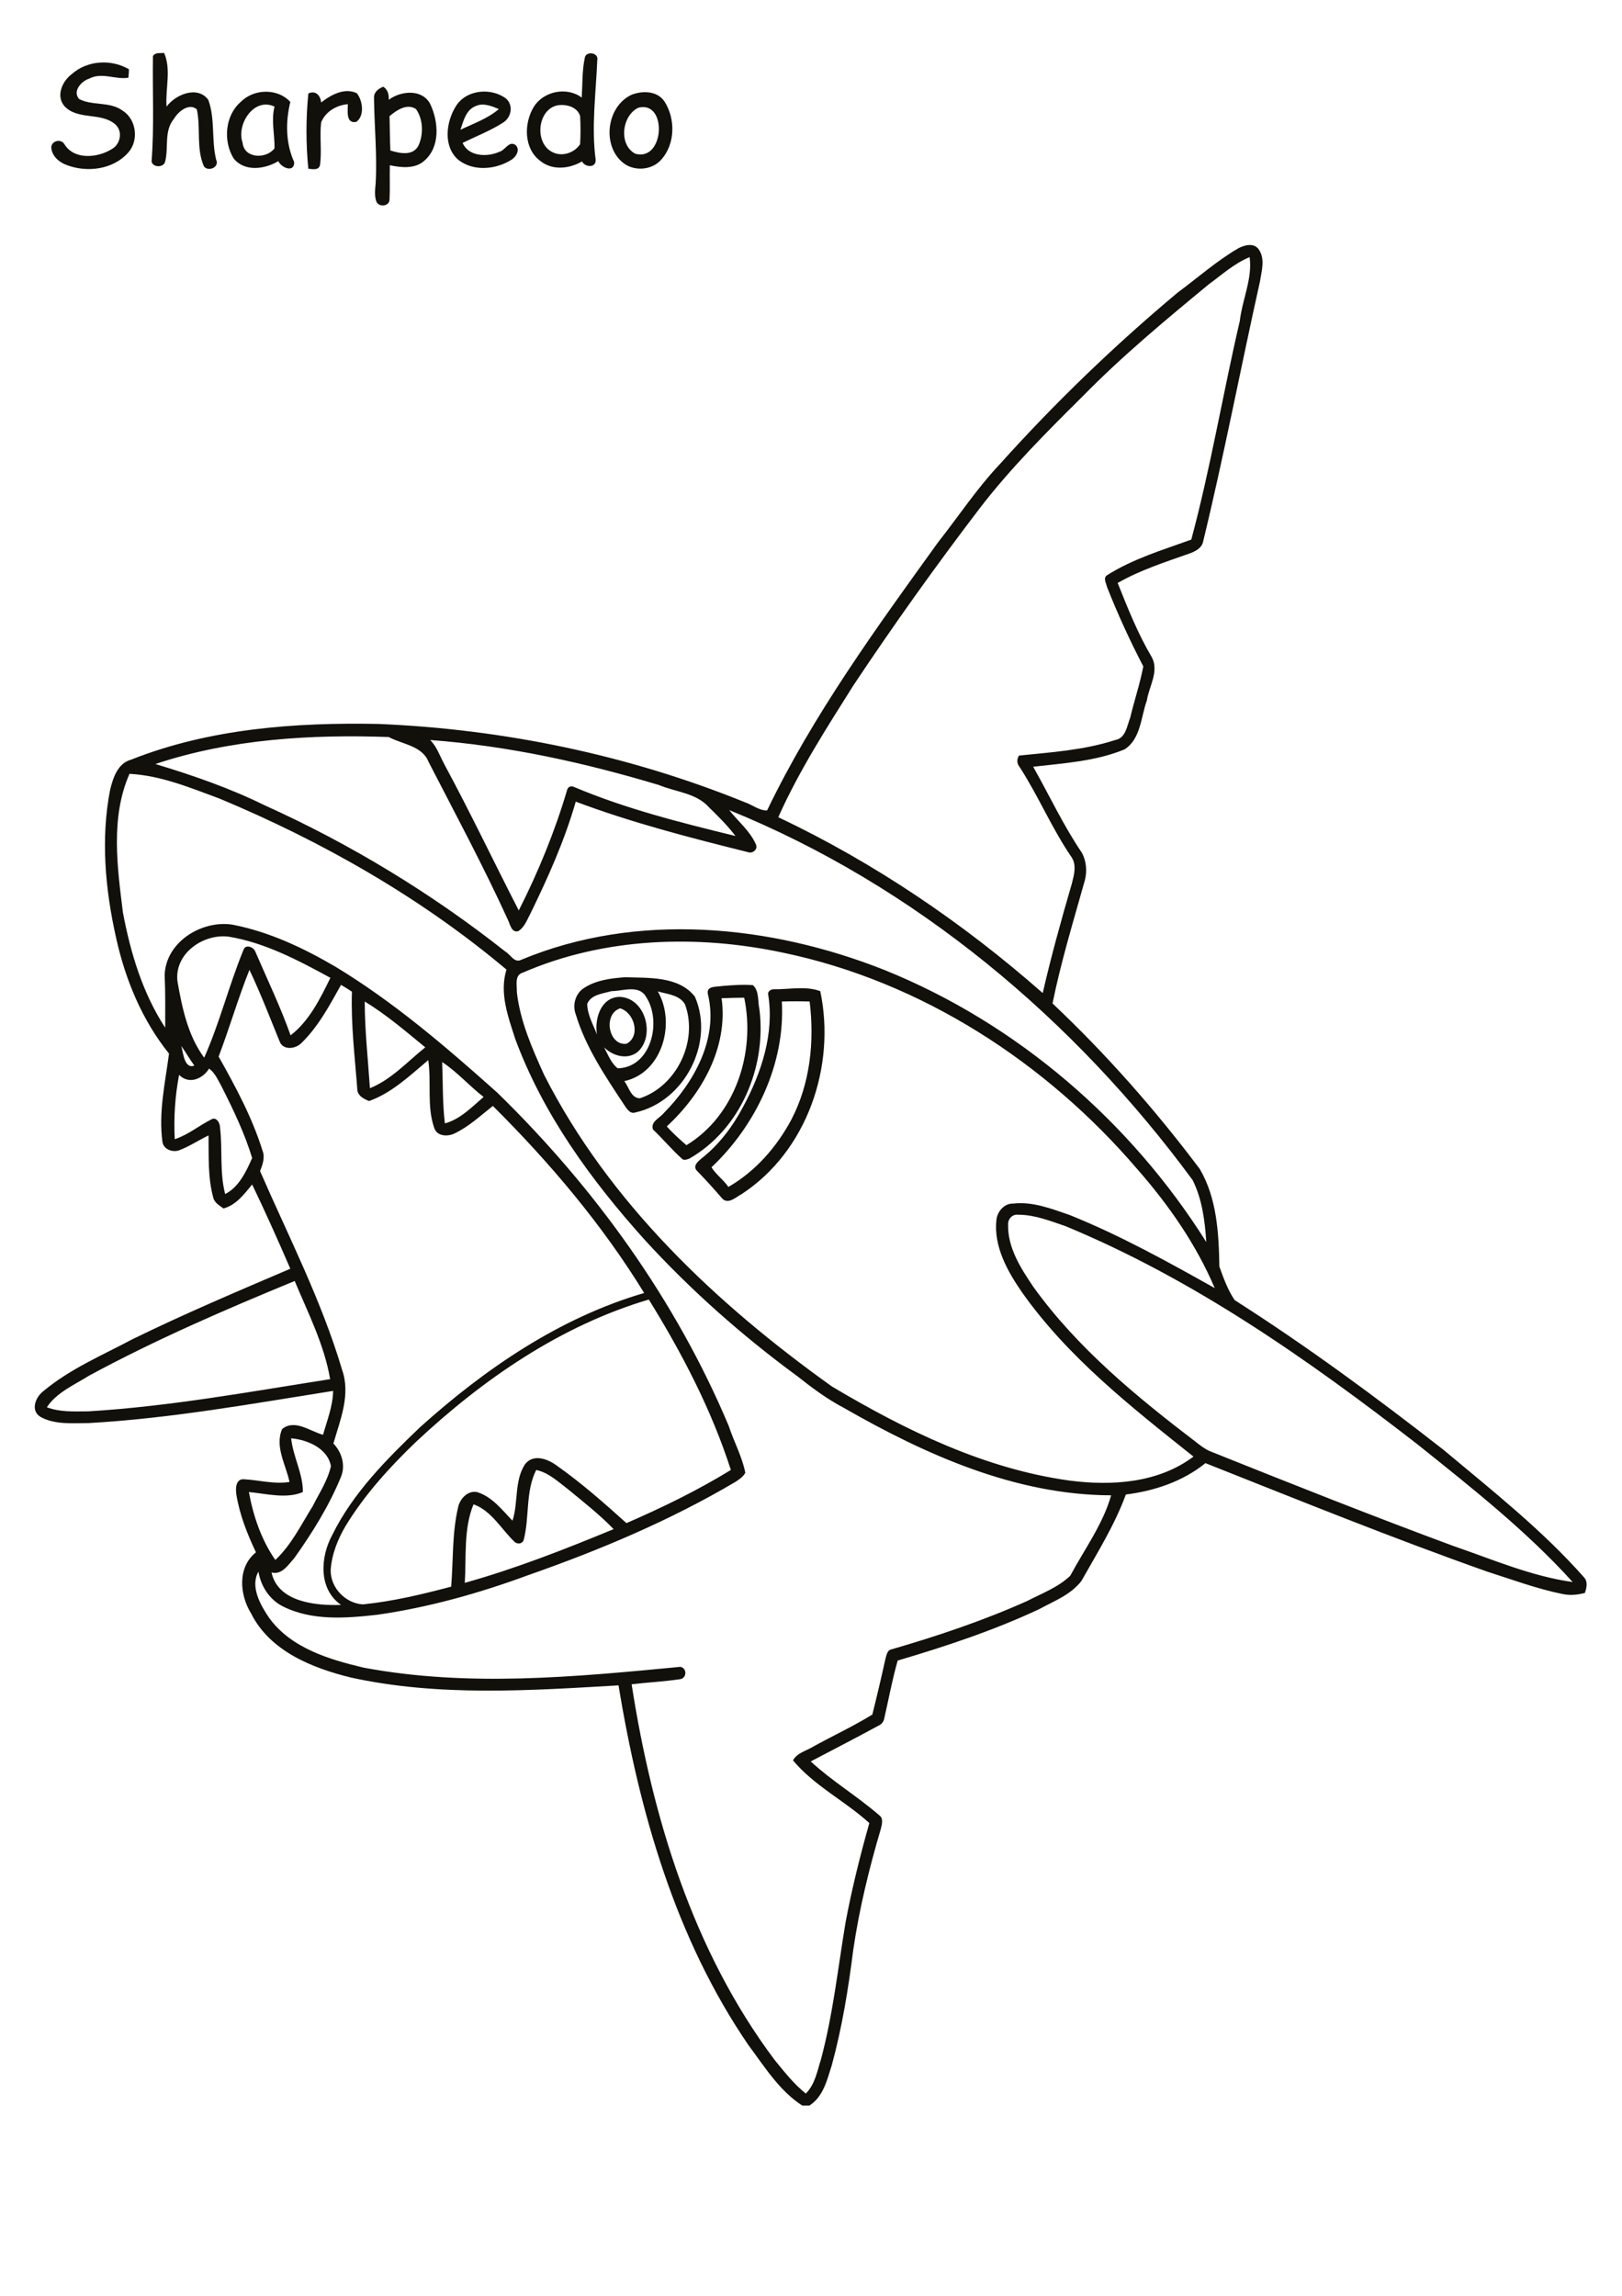 <?xml version="1.0" encoding="utf-8"?>
<!-- Generator: Adobe Illustrator 21.0.2, SVG Export Plug-In . SVG Version: 6.00 Build 0)  -->
<svg version="1.2" baseProfile="tiny" id="Layer_1" xmlns="http://www.w3.org/2000/svg" xmlns:xlink="http://www.w3.org/1999/xlink"
	 x="0px" y="0px" viewBox="0 0 595 842" overflow="scroll" xml:space="preserve">
<path fill="#12100B" d="M286.8,367.3c1.3,22.8-9.5,45.4-25.8,60.8c1.6,2.6,4.4,4.6,6.2,7.2c9.9-5.7,17.7-14.6,23.1-24.7
	c6.9-13.2,8.5-28.6,6.7-43.3C293.7,367.2,290.3,367.2,286.8,367.3 M283.8,362.8c5.6,0.1,11.8-1.3,17.1,0.7
	c5.8,27.5-4.8,58.7-28.8,74.4c-2.1,1.1-5.1,4.1-7.3,1.5c-3-3.5-6.1-6.9-9.3-10.2c-1.4-1.7,0.7-3.4,1.9-4.4
	c6.4-5,11.4-11.7,15.2-18.9c6.7-12.4,11.5-26.9,9.2-41.1C281.5,363.6,282.8,362.8,283.8,362.8 M264.7,366.1c2.5,18-7.3,35.2-20.1,47
	c2.2,2.5,4.7,4.7,7.2,6.9c18-10.9,25.4-34.1,21.2-54.1C270.2,365.9,267.5,366,264.7,366.1 M265,361.6c3.7-0.3,7.4-0.6,11.2-0.3
	c2.4,2.2,1.7,6,2.4,9c2.6,21.1-7,43.9-25.7,54.6c-0.8,0.3-2,0.8-2.7,0.1c-3.8-3.4-7-7.3-10.7-10.8c-0.9-2.9,2.5-4.1,4-6
	c11.1-11.2,20.1-27.3,16.2-43.5C258.9,361.4,262.9,362,265,361.6 M229.8,382.8c5.3-2.7,3-11.4-2.3-13
	C221.1,371.9,223.2,383.6,229.8,382.8 M241.3,363.6c6.7,11.5,1.7,29.9-12.3,32.9c1.7,2.1,2.4,6.2,5.7,6.3
	c13.5-4.4,21.5-21,16.6-34.4C249.4,364.9,244.8,364.6,241.3,363.6 M215.4,368.2c0.1,4,2.2,7.6,3.6,11.2c-1-5.7,1.4-13.7,8.3-13.8
	c9.5,0.3,13.2,14.3,6.6,20.2c-3.8,3-9.1,1.5-12.3-1.7c1.4,2.6,2.6,5.9,5,7.7c12.3-0.3,16.3-17.2,10.4-26.2
	c-2.6-4.6-8.5-2.1-12.7-2.1C221.2,364.4,216.8,364.7,215.4,368.2 M229.2,358.4c8.7,0.3,19.7-0.5,25.7,7.1
	c7.4,16.9-3.9,38.6-21.9,42.5c-1.7,0.6-2.9-1.1-3.7-2.3c-7-10.6-14.4-21.4-18.1-33.7c-1.3-3.5-0.1-7.7,3.1-9.7
	C218.8,359.4,224.1,358.8,229.2,358.4 M196.7,539.1c-4,7.9-2.4,17.3-4.6,25.7c-0.5,1.4-2.1,1.6-3.2,0.8c-5-4.7-8.5-11.5-15.2-13.9
	c-3.7,9-2.6,19.2-3.2,28.8c18.6-5.2,36.7-12.3,54.6-19.7c-5.1-5.3-11-9.9-16.7-14.6C204.7,543.4,201.3,540.1,196.7,539.1
	 M106.8,527.5c0.7,6.7,4.4,13.1,4.3,19.7c-6,2.6-13.4,0.6-19.8,0c1.6,8.8,4.6,17.6,9.7,24.9c5.9-5.5,9.5-13,13.7-19.7
	c2.4-4.8,5.5-9.4,6.7-14.7C120.2,531.1,112.7,528,106.8,527.5 M152.7,528.7c-9.7,9.3-18.9,19.4-25.9,30.9
	c-2.9,4.9-5.1,10.4-5.5,16.2c-0.1,6.5,5.4,12.2,11.8,12.6c11-1.1,21.8-3.7,32.4-6.5c0.8-9.6,0.3-19.4,2.5-28.9
	c0.6-3.3,3.7-6.7,7.3-5.7c5.4,1.8,8.9,6.5,12.7,10.4c2.2-6.7,0.6-14.6,4.6-20.7c3-3.9,8.2-2,11.5,0.4c9.1,6.4,17.5,13.8,25.7,21.2
	c13.1-5.7,26.1-12,38.3-19.5c-7.1-22.1-17.9-42.8-30.1-62.5C205.6,486.2,177.2,505.8,152.7,528.7 M32.7,504.5
	c-5.4,3.4-12,6.2-15.5,11.6c4.9,1.9,10.2,1.5,15.3,1.5c29.8-1.8,59.2-7.2,88.6-11.8c-2.1-12.5-8.1-24.3-13-36
	C82.6,480.3,57.1,491.3,32.7,504.5 M369.8,449.1c-0.2,8.5,4.7,16.1,9.3,22.9c16.2,22.5,37.9,40.3,59.8,57c1.5,1.2,3.1,2.4,4.9,3.2
	c29.7,11.9,59.4,23.7,89.4,34.8c14.3,4.9,28.6,11.1,43.7,13.2c-17-18.8-37.1-34.6-56.8-50.4c-40.1-31.1-82.1-60.6-129.2-80.1
	c-5.6-1.9-11.3-4.2-17.3-4.2C371.4,445.2,369.7,447,369.8,449.1 M65.7,394.2c-1.5,7.8-2,15.7-1.6,23.6c4.9-1.6,8.9-5,13.5-7.3
	c1.8-1,3.1,1.4,3.1,2.9c1,8.1-0.2,16.5,1.9,24.5c5-2.5,7.7-8.2,9.9-13.2c-2.8-9.2-7-17.9-11.3-26.4c-1.3-2.3-2.3-4.8-4.5-6.4
	C74.3,395.8,69.2,397.8,65.7,394.2 M162.2,389.5c0.3,7.5,0.1,15.1,1,22.5c5.6-1.5,9.9-6,14.2-9.7
	C172.2,398.3,167.8,393.2,162.2,389.5 M66.5,383.6c0.7,2.4,1.1,8.6,4.8,7.2C69.6,388.5,68.2,386,66.5,383.6 M133.8,367.3
	c0,10.6,1.2,21.2,1.9,31.8c7.9-3.2,13.8-9.8,20.3-15C148.8,378.2,141.7,372.1,133.8,367.3 M80.2,387.5c6.2,11,12.3,22.3,16.1,34.5
	c1,2.5,0,5.2-0.9,7.5c10.5,24.1,22.6,47.6,30.1,72.9c3.2,9.1-0.7,18.3-3.2,27c3.1,3.2,4.5,8,2.8,12.2c-4.4,10.7-10.5,20.5-17.2,29.9
	c-2.2,2.4-4.5,6.2-8.3,5.2c2.4,10.9,16.2,12.2,25.5,11.9c-8.4-5.9-7.6-17.6-3.2-25.7c7.6-15.4,19.9-27.7,32.1-39.4
	c23.9-21.5,51.2-40.2,82.3-49.3c-15.4-25.1-34.6-47.8-55.5-68.6c-4.6,3.6-8.9,7.7-14.3,10.2c-2.5,1.1-6.2,0.9-7.2-2.1
	c-2.8-8-1-16.6-2.2-24.9c-6.7,5.6-13.3,12-21.7,15c-1.8-0.7-4-1.8-4.3-3.9c-0.9-12-2.4-24.1-2-36.2c-1.3-0.9-2.7-1.7-4-2.5
	c-4.2,7.5-8.3,15.3-14.6,21.4c-2.1,2.1-6.6,2.7-7.9-0.6c-3.6-8.8-7-17.7-11.1-26.3C87.3,366.2,84.2,377,80.2,387.5 M191.8,356.7
	c-3.2,0.9-2.1,4.8-2.2,7.2c1.2,10.6,5.6,20.6,10,30.3c23.9,47,63.2,84,105.6,114.3c26.9,16,55.9,30.2,87.2,34.5
	c15.5,2,32.5,0.9,45.4-8.8c-22.7-18.1-46.1-36.4-63-60.4c-5.3-7.7-10.3-16.7-9.3-26.3c0.3-3.2,2.9-6.2,6.2-6.1
	c7.2-0.8,14,1.9,20.7,4.2c18.4,7.4,35.9,17.1,53.2,26.8c-6.8-16-16.9-30.5-28.3-43.5c-33.5-39.2-79.2-68.9-130-79.5
	C255.8,342.7,221.8,343.7,191.8,356.7 M65.1,359.9c1.7,9.7,3.8,19.9,9.8,28c5.7-12.8,9.1-26.6,14.4-39.5c0.7-2.3,3.8-1.1,4.4,0.7
	c4.4,10.2,9.2,20.2,12.9,30.6c6.8-5.2,10.9-13.5,14.6-21.1c-11.8-6.4-24-12.9-37.4-15.1C74.4,342.4,63.9,349.8,65.1,359.9
	 M47.5,283.8c-7,15.9-4.5,34.1-2.4,50.9c2.8,14.8,7.2,29.5,15.5,42.2c0-6.4,0.1-12.9-0.2-19.3c0.4-12.1,13.5-20.2,24.8-18.5
	c13.5,2.6,26,8.5,37.8,15.4c21.5,13,40.7,29.5,59.4,46.2c35.7,34.8,65.5,76.1,84.9,122.2c1.9,5.8,4.9,11.2,6.1,17.2
	c-0.7,1.5-2.2,2.4-3.5,3.3c-24,14.2-49.9,25.1-76.2,34.3c-17.9,6.6-36.4,11.8-55.3,14.5c-11.5,1.3-24,2.3-34.7-3.1
	c-4.9-2.5-8-7.4-8.9-12.7c-3.1,5.4,0.7,12.2,3.9,16.9c8,11.1,22,15.3,34.7,18.3c38.4,7.2,77.6,3.4,116.2-0.3
	c2.4,0.5,2.4,3.9,0.1,4.5c-6,0.9-12,1.2-18,1.9c7.6,48.8,22.5,97.8,52.4,137.7c3.6,4.4,7.1,8.9,11.5,12.4c3.4-3.4,4.2-8.3,5.6-12.7
	c4.4-16.5,6.2-33.5,9-50.2c2.3-12.2,5.3-24.3,8.7-36.3c-8.9-8.1-20.3-13.7-28-23c1.5-2.7,4.6-3.4,7-4.8c7.3-4.1,15-7.6,22.1-12
	c1.7-6.8,3.3-13.6,4.8-20.4c0.4-1.3,0.6-3.2,2.2-3.5c16.9-4.9,33.6-10.5,49.7-17.7c5.4-2.8,11.4-5,15.9-9.3c5.2-9.7,12-18.9,15-29.5
	c-35.1-0.1-68.1-14.9-98.1-32.1c-6.1-3.2-11.6-7.3-16.9-11.5c-20.3-14.9-39.2-31.6-56.2-50.2c-19.6-21.8-37.2-46-47.4-73.6
	c-2.6-8.1-5.9-16.9-3.2-25.4c-31.4-26.4-67.4-46.9-105.2-62.7C70,289,59.1,284.4,47.5,283.8 M157.8,271.4c2.5,2.5,3.6,6,5.3,9.1
	c9.5,17.6,18.1,35.7,27.2,53.4c7.2-14.2,13.3-29.1,17.8-44.4c0.4-0.9,1.1-1.3,2.2-1c19.1,8.1,39.4,13.2,59.5,18.1
	c-2.9-3.8-6.2-7.1-9.6-10.4c-4.7-5.4-12.3-5.7-18.5-8.3C214.4,279.7,186.3,273.5,157.8,271.4 M57,280.2c13.6,4.1,27.2,8.8,40,15.1
	c31.5,14.2,61.3,32.3,88.4,53.7c1.9,1.1,3.3,4.3,5.8,3c42.5-17.7,91.4-12.9,133.4,3.8c48.5,19.6,90.1,55.5,117.9,99.7
	c-0.5-7.7-1.5-15.7-5-22.7c-43.4-59-101.8-108-170-135.7c3.3,4.2,7.6,7.6,9.8,12.6c0.8,1.8-1.2,3.5-3,2.8
	c-21.3-5.3-42.6-10.8-63.1-18.5c-4.1,14.3-10.2,27.9-16.7,41.2c-1.2,2.2-2.1,4.9-4.4,6.3c-2.5,0.7-3-2.6-3.8-4.2
	c-9-19.7-19.2-38.7-29.1-57.9c-2.3-5.9-9.6-6.4-14.6-9.1C114.1,269.3,84.6,271,57,280.2 M443.5,104.2c-16,13.2-31.9,26.4-46.4,41.2
	c-13.2,13.1-26.4,26.3-37.7,41c-16.1,21.1-31.6,42.8-46.3,64.9c-9.9,15.7-20,31.4-27.6,48.4c35.2,16.7,67.7,38.7,97,64.5
	c3.1-13.5,6.8-26.8,10.7-40.2c0.8-3.1,1.8-6.7-0.1-9.6c-7.2-10.5-12.1-22.3-19-33c-1.1-1.3-1.2-2.9-0.3-4.3
	c11.8-1.2,23.9-2,35.3-5.7c3.9-0.7,4.3-5.2,5.5-8.2c1.5-6.3,3.6-12.5,4.8-18.8c-4.9-9.4-9.4-19.2-13.3-29.1
	c-0.3-1.4-1.6-3.4,0.1-4.4c9.5-6,20.3-9.2,30.8-13c7.1-26.4,11.6-53.6,17.8-80.2c0.9-7.8,4.7-15.6,3.6-23.4
	C452.6,96.7,448.2,100.8,443.5,104.2 M454,91.2c2.3-1.3,5.9-2.3,7.7,0.2c2.5,3.5,1.1,7.9,0.5,11.8c-7.1,31.8-13.2,63.9-20.9,95.6
	c-0.5,2.2-2.8,3.4-4.7,4.1c-9,3.2-18.2,6.1-26.6,10.9c3.7,9.3,7.4,18.6,12.5,27.2c2.8,5.2-1,10.7-1.8,15.9c-2.2,6.1-2.2,14-8.1,17.9
	c-10.6,4.4-22.3,5.1-33.6,6.4c6,10.6,11.1,21.6,17.9,31.6c1.6,3,1.9,6.6,1.1,9.9c-4.2,15-8.8,30-11.9,45.3
	c19.7,18.6,37.7,39,54,60.7c6.3,10.7,7,23.6,7.2,35.8c1.5,4.2,3.1,8.6,5.6,12.3c26.5,16.9,51.9,35.6,76.6,54.9
	c17.8,14.9,36.1,29.3,51.5,46.7c1.6,1.7,1,3.9,0.4,5.8c-2.7,0.7-5.4,1-8.2,0.4c-9.4-1.9-18.5-5.3-27.6-8.2
	c-34.8-12.3-69.1-26.2-103.4-39.8c-8.3,6.7-18.7,10.2-29.2,11.5c-4.1,11.2-10.5,21.4-16.3,31.7c-3.9,5.1-10.1,7.4-15.6,10.4
	c-16.7,7.8-34.2,13.6-51.8,18.8c-2,7-3.3,14.1-4.9,21.1c-0.2,1.2-0.9,2.2-2,2.7c-8.3,4.5-16.6,8.8-25,13.2
	c7.8,7.2,17,12.7,25.1,19.7c1.7,1.2,1,3.4,0.6,5.1c-4.3,14.5-7.9,29.3-10.1,44.3c-1.8,14.3-4.1,28.5-7.9,42.4
	c-1.7,5.3-3.1,11.5-8.2,14.7h-2.6c-8.4-5.4-13.8-14.2-19.7-22.1c-26.8-39.1-40.1-85.7-47.7-132c-32.7,1.9-66,4.2-98.3-2.9
	c-14.2-3.5-29.6-9.7-36.5-23.5c-4.2-6.8-5.1-16.9,1.8-22.4c-3.2-6.7-6-13.8-7.2-21.2c-0.3-2.1-0.3-5.7,2.7-5.6
	c5.6,0.3,11.1,1.9,16.8,1c-1.3-6.3-5.5-13-2.7-19.4c4.6-3.8,10.2,0.8,15,2.1c1.5-5.3,3.6-10.5,3.7-16.1
	c-29.7,4.7-59.5,10.1-89.6,11.8c-5.9,0-12.5,0.7-17.8-2.3c-3.7-2.3-1.8-7.2,1.1-9.4c9.8-8.2,21.7-13.2,32.8-19.1
	c19-9.3,38.4-17.5,57.8-25.8c-4.5-10.4-9.1-20.7-14-30.9c-2.9,3.5-5.8,7.5-10.5,8.8c-1.5-1.1-3.4-2.1-3.8-4.1
	c-2-7.4-1.6-15.1-1.7-22.7c-3.7,1.8-7.1,4.1-10.9,5.5c-2.4,0.8-5.6-0.4-6-3.1c-1.5-10.8,1-21.7,2.4-32.4
	c-9.9-12.3-16-27.1-19.4-42.4c-4-17.8-5.7-36.4-2.2-54.4c1.1-4.4,2.8-9.7,7.7-11c28.7-11.4,60.2-13.7,90.7-13.1
	c46,1.9,91.8,11.4,134.4,28.7c2.7,0.9,5.5,3.2,8.2,3c16.9-35.1,40-66.8,62.7-98.3c7.5-9.5,14.2-19.7,22.6-28.6
	c20.2-22.5,42.1-43.6,65.3-63C439.3,101.9,446.2,95.8,454,91.2 M234.2,39.5c-6.1,2.8-7.4,13.7-1.1,16.9
	C243.8,59.3,244.9,36.8,234.2,39.5 M231.8,34.7c4-1.5,9.4-1.4,12,2.6c4,6.3,3.9,15.4-1.1,21.1c-3.5,4.2-10.5,4.6-14.5,1
	C220.7,52.9,222.7,38.8,231.8,34.7 M174.5,38.9c-3.6,1.4-4.5,5.5-5.6,8.7c4.8-2.3,10-4.1,14.1-7.6C180.3,38.9,177.3,37.6,174.5,38.9
	 M167.2,39c3.8-6.2,13-7,18.5-2.8c2.7,2.5,1.9,6.9-1.2,8.8c-4.7,3-9.9,5-14.8,7.4c2.1,5,9,5.3,13.4,3.3c2.2-0.5,3.5-4.1,5.9-2.6
	c2,1.6,0.4,4.4-1.4,5.5c-5.7,3.6-13.9,4.4-19.5,0C162.5,53.7,163.6,44.8,167.2,39 M117.8,37.6c3.5-2.8,8.7-5.6,13.1-3.4
	c2.2,2.7,2.9,8.3-0.2,10.5c-3.9,0.8-3.1-4.1-3.1-6.5c-4.2,0.4-8.2,2.7-9.8,6.7c-0.6,5.2,0.3,10.4-0.4,15.6c-0.5,2.1-2.7,1.5-4.3,1.4
	c-0.9-9.1-0.9-18.5,0-27.6C115.7,33,117.6,35,117.8,37.6 M89,52.4c0.6,5.8,8.7,6,11.7,2c0.1-5.1-1.3-10.2,0-15.3
	C93.2,35.5,86.6,45.6,89,52.4 M88.4,37.3c4.8-4.8,13.5-5,18.1,0.1c-1.8,7.3-1.7,15.2,1.4,22c0.2,4.1-4.7,2.2-5.8-0.3
	c-5,3-12.4,4-16.4-1C81.8,51.8,82.5,42.3,88.4,37.3 M142.9,42.6c0.1,4.2,0.1,8.4,0.3,12.6c3.3,1,8.1,2.1,10.2-1.6
	c2-4.1,1.9-9.8-0.8-13.6C149.3,37.8,145.5,40.4,142.9,42.6 M137.2,35.9c-0.1-2.1,1.6-3.4,3.4-4.1c1.7,1.1,2.1,2.9,2,4.8
	c4.4-3.3,12.2-4.1,15.2,1.5c3.1,6.5,3.8,15.8-2.2,20.9c-3.4,3-8.4,2.5-12.6,1.6c-0.1,4.2,0.1,8.4-0.1,12.6c-0.1,2.5-3.8,2.9-4.8,0.8
	c-0.8-2.1-0.5-4.5-0.3-6.7C138.4,56.8,137.3,46.3,137.2,35.9 M26.3,27.2c5.7-5.1,14.5-5.6,21-1.8c0,1-0.1,2.1-0.2,3.1
	c-4.7,0.8-9.7-2.1-14.3,0.3c-2.9,0.9-6.3,4.6-3.8,7.5c4.9,2.6,11.3,0.8,16,4.3c5.1,3.2,6,11,2,15.4c-5.5,6.2-15.1,7.4-22.6,4.5
	c-2.8-1-5.5-3.4-5.6-6.6c0.3-2.4,3.7-3.1,4.9-0.9c3.6,5.7,12,4.9,17.1,1.8c3.3-1.7,4.4-6.4,1.6-9.1C37.1,41,28.7,44.2,23.7,39
	C20.4,35.3,22.8,29.8,26.3,27.2 M205.7,38.5c-8.6,0.3-10.2,14.4-2.6,17.5c3.5,1.5,7.7-0.1,9.7-3.1c0.2-3.5,0.2-7,0-10.4
	C211.8,39.5,208.5,38.4,205.7,38.5 M214.5,21.3c0.3-2.7,5.2-2.1,4.6,0.7c-0.5,12.2-2.2,24.4-0.6,36.6c0.2,3.1-3.9,2.8-5,0.6
	c-4.6,2.7-10.8,3.4-15.2-0.1c-6.2-4.5-6.2-13.8-2.5-19.9c3.6-5.8,12.2-7.5,17.6-3.4C213.7,31,213.5,26.1,214.5,21.3 M56.1,20.6
	c0.8-1.5,2.7-1,4.1-1.2c2.7,6.2,0.4,13.1,0.9,19.7c3.3-4.5,11.4-7.8,15.3-2.5c2.6,7,1.1,14.8,2.9,22c1.3,2.8-3,4.5-4.5,2.4
	c-2.9-6.6-1.1-14.1-2.6-20.9c-2.9-2.5-6.9,0.9-8.4,3.5C60.1,48,61.9,54,60.6,59.2c-0.5,2.4-4.6,2.3-5,0
	C56.6,46.3,55.9,33.4,56.1,20.6"/>
</svg>
